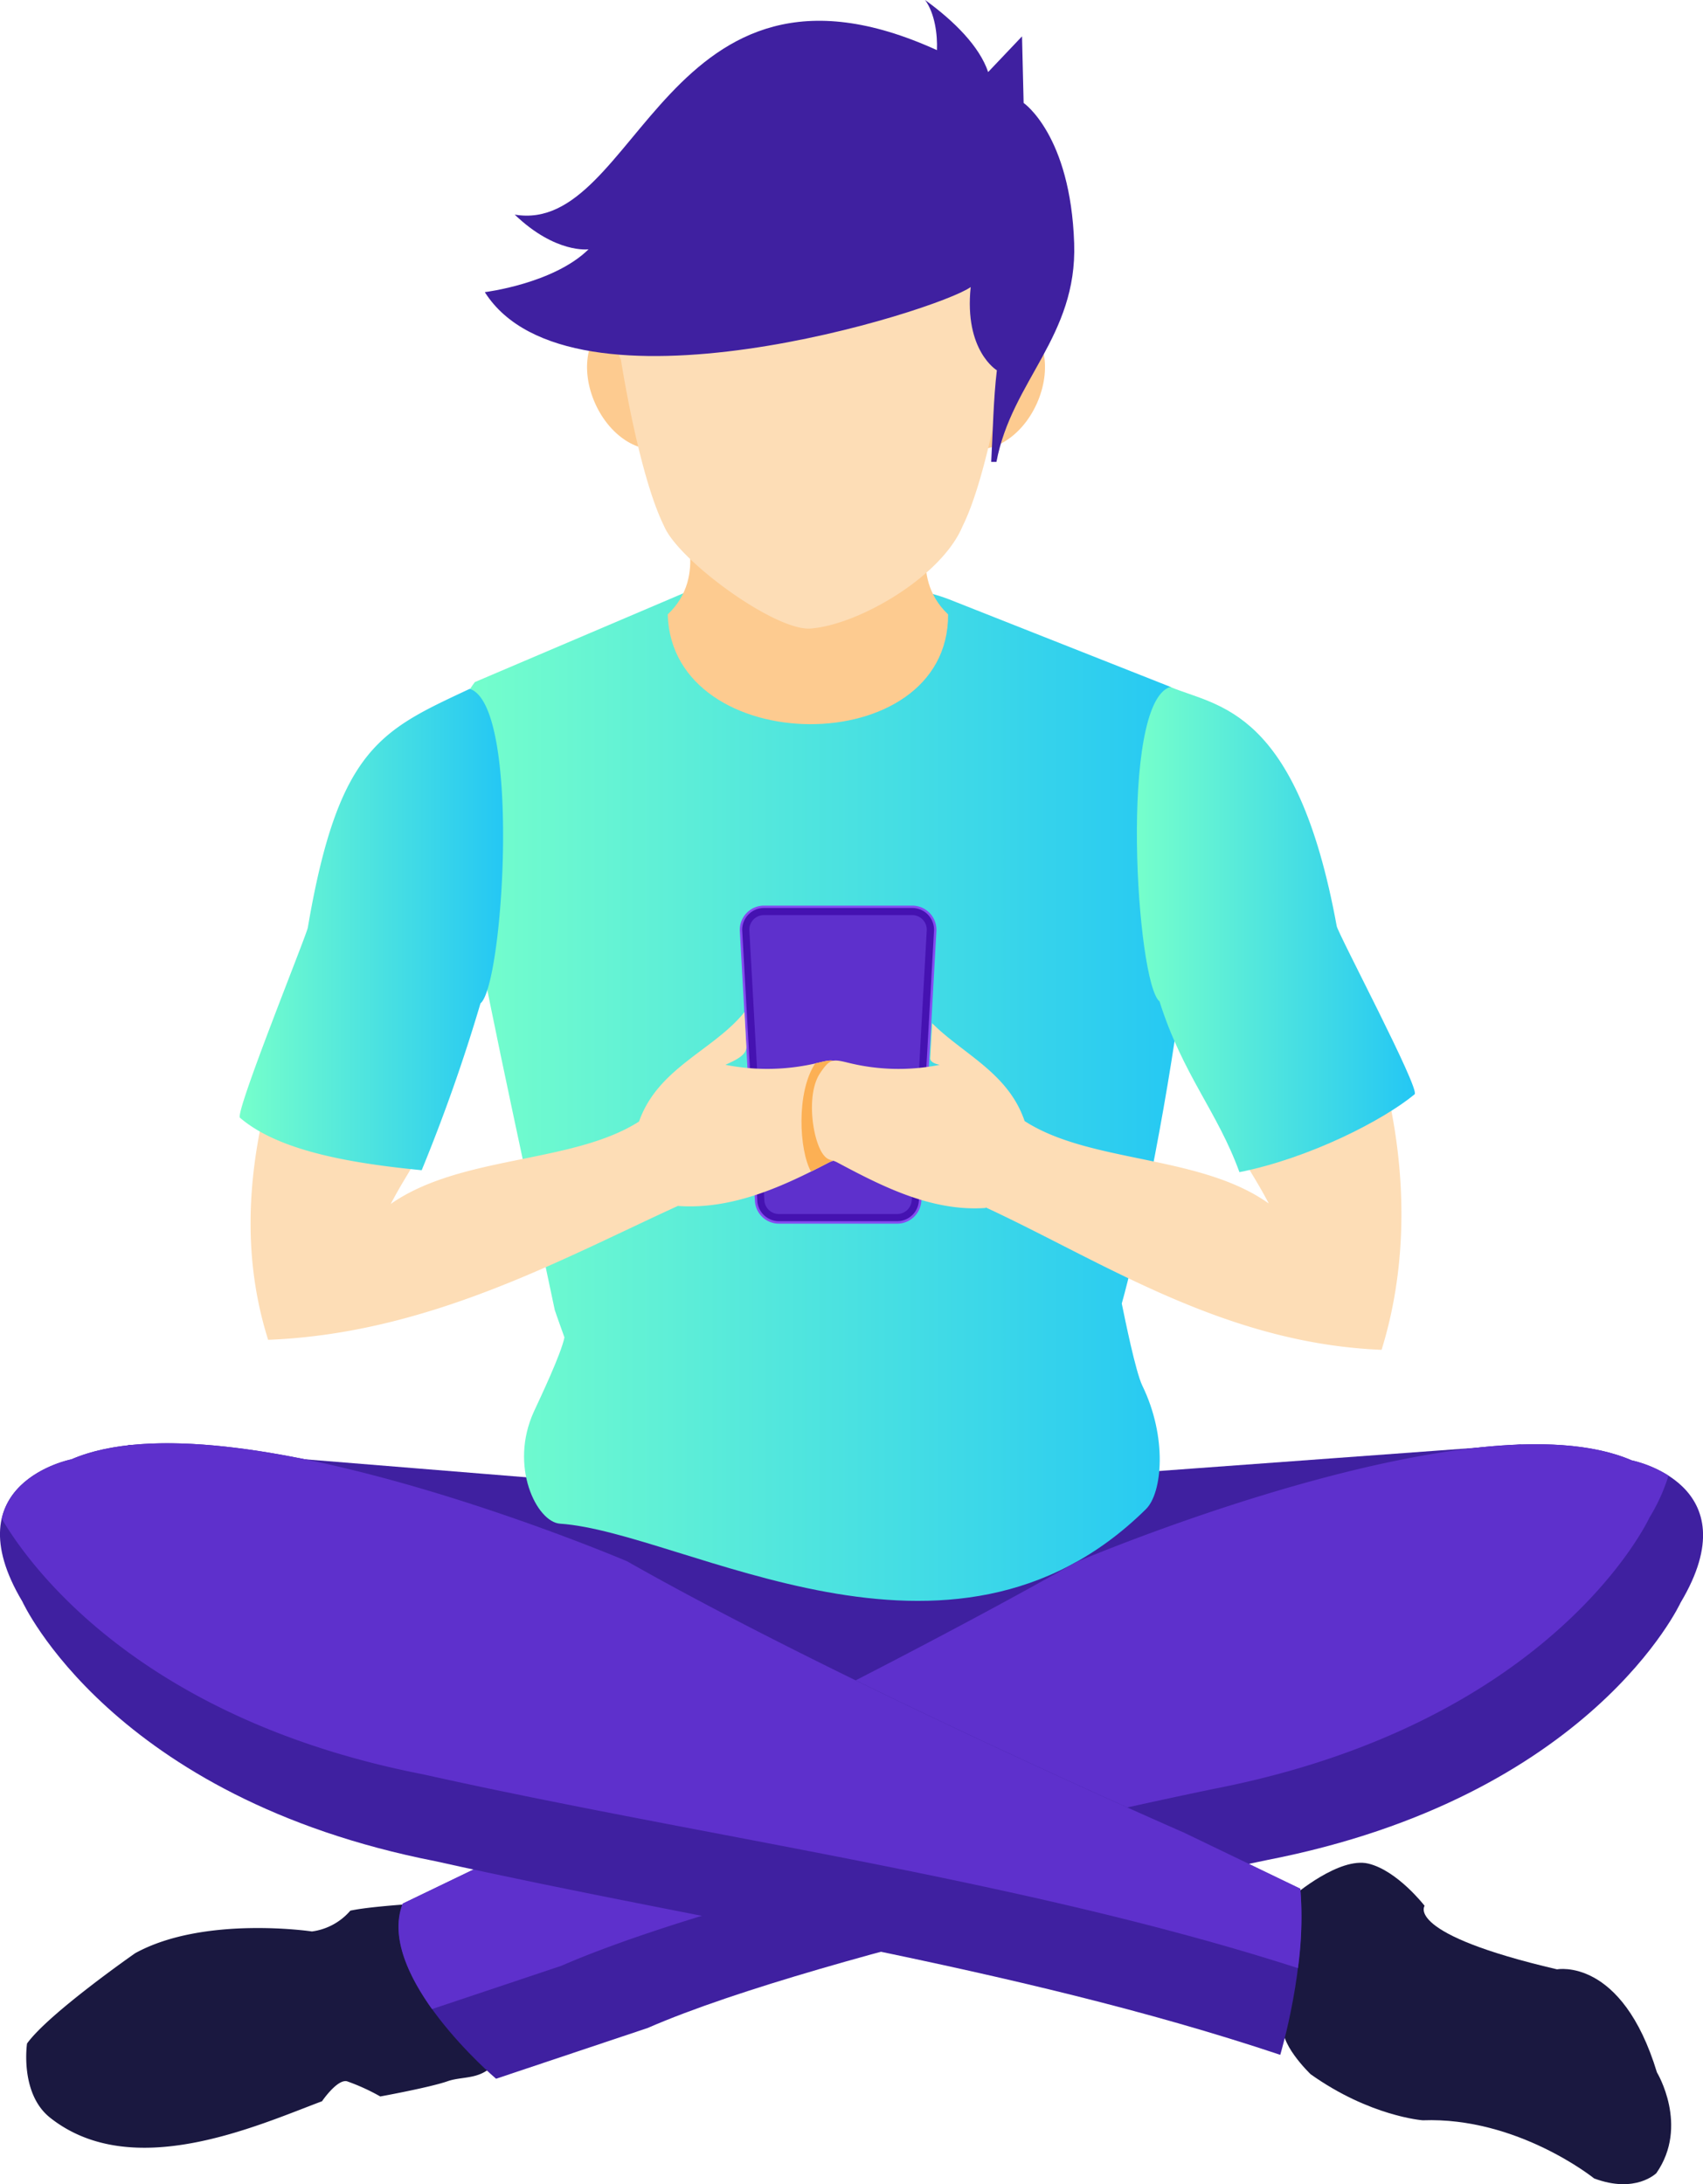 <?xml version="1.0" encoding="UTF-8"?> <svg xmlns="http://www.w3.org/2000/svg" xmlns:xlink="http://www.w3.org/1999/xlink" viewBox="0 0 255.76 328.01"> <defs> <style>.cls-1{fill:#3f20a0;}.cls-1,.cls-10,.cls-11,.cls-2,.cls-3,.cls-4,.cls-5,.cls-6,.cls-7,.cls-8,.cls-9{fill-rule:evenodd;}.cls-2{fill:url(#Безымянный_градиент_301);}.cls-3{fill:#1a1840;}.cls-4{fill:#5e30cc;}.cls-5{fill:#844bf0;}.cls-6{fill:#4512b1;}.cls-7{fill:#fdddb6;}.cls-8{fill:#fcb054;}.cls-9{fill:url(#Безымянный_градиент_301-2);}.cls-10{fill:url(#Безымянный_градиент_301-3);}.cls-11{fill:#fdcb90;}</style> <linearGradient id="Безымянный_градиент_301" x1="68.36" y1="163.82" x2="179.53" y2="163.82" gradientUnits="userSpaceOnUse"> <stop offset="0" stop-color="#76ffcb"></stop> <stop offset="1" stop-color="#24c7f4"></stop> </linearGradient> <linearGradient id="Безымянный_градиент_301-2" x1="35.99" y1="139.59" x2="75.56" y2="139.59" xlink:href="#Безымянный_градиент_301"></linearGradient> <linearGradient id="Безымянный_градиент_301-3" x1="170.74" y1="139.59" x2="212.52" y2="139.59" xlink:href="#Безымянный_градиент_301"></linearGradient> </defs> <g id="Слой_2" data-name="Слой 2"> <g id="Слой_1-2" data-name="Слой 1"> <path class="cls-1" d="M87.35,222.53l80.84-1.19,60.21-4.41s12.69,21.85,5.16,30.17-101,34.86-101,34.86L8.9,232l10.4-15Z"></path> <path class="cls-2" d="M71.32,102.43c-7.24,9.21-.43,35.31,12,94.32,0,0,.53,1.57,1.45,4.1-.52,2.53-3.6,9-4.58,11.12-3.78,8.24.43,16.61,3.91,16.85,18.68,1.26,58.64,26.8,88-2.18,2.48-2.44,3.23-10.82-.55-18.56-1-2.1-2.56-9.79-3.08-12.32,4.25-15,17.56-81.18,7.33-92.6L142.51,90c-6.71-2.56-16.11-2.89-18.77-2.13-2.66-.76-14.4-1.33-21.12,1.23Z"></path> <path class="cls-3" d="M194.32,284.66s6.81-5.84,11.18-4.79,8.45,6.34,8.45,6.34-3.09,4.18,19.89,9.54c0,0,9.73-1.87,15,15.47,0,0,4.87,8-.08,15.13,0,0-3.12,3.14-9.35.8,0,0-11.49-9.26-25.74-8.73,0,0-7.93-.58-16.84-6.92,0,0-5.22-5-3.91-7.73s1.36-19.11,1.36-19.11"></path> <path class="cls-3" d="M70.08,285.45s-13.42.58-17.47,1.49a9.18,9.18,0,0,1-5.76,3.12s-16.2-2.42-26.54,3.26c0,0-13,9.05-16.25,13.57,0,0-1.13,7.52,3.49,11.16,12.32,9.72,31,1.19,40.81-2.49,0,0,2.28-3.35,3.75-3a31,31,0,0,1,5,2.28s7.44-1.35,10.12-2.29,6,.14,8.16-4.46,2.77-15.34-5.3-22.62"></path> <path class="cls-1" d="M78,277.44s51.23-24.46,83.59-42.83c0,0,59.81-25.52,83.46-15.3,0,0,18,3.51,7.35,21.36,0,0-13.37,29.17-62.08,38.66,0,0-66.45,13.62-93.06,25.23L74.5,312.18s-18.21-15.44-14-26.3Z"></path> <path class="cls-4" d="M78,277.44s51.23-24.46,83.59-42.83c0,0,59.81-25.52,83.46-15.3a18,18,0,0,1,5.53,2.3,27.67,27.67,0,0,1-2.87,6.31s-14.09,30.73-65.38,40.72c0,0-70,14.34-98,26.57l-19.45,6.51c-3.56-5-6.32-10.88-4.41-15.84Z"></path> <path class="cls-1" d="M177.77,275.2s-51.24-22.36-83.59-40.73c0,0-59.82-25.53-83.46-15.31,0,0-18,3.51-7.36,21.36,0,0,13.38,29.47,62.08,39,41.82,9.33,86.85,15.7,126.83,29.07,0,0,4.09-13.57,3-24.92Z"></path> <path class="cls-4" d="M177.77,275.2s-51.24-22.36-83.59-40.73c0,0-59.82-25.53-83.46-15.31,0,0-8.84,1.73-10.46,8.91,4.1,7,20.63,30.08,63.31,38.4,42.27,9.43,90.54,15.94,131.36,29.1a55.88,55.88,0,0,0,.36-11.94Z"></path> <path class="cls-5" d="M114.73,136H137a3.64,3.64,0,0,1,3.63,3.84l-2.26,40.49a3.64,3.64,0,0,1-3.63,3.44H117a3.63,3.63,0,0,1-3.63-3.44l-2.26-40.49a3.64,3.64,0,0,1,3.63-3.84"></path> <path class="cls-6" d="M114.73,136.36H137a3.27,3.27,0,0,1,3.27,3.46L138,180.3a3.27,3.27,0,0,1-3.27,3.1H117a3.27,3.27,0,0,1-3.27-3.1l-2.26-40.48a3.27,3.27,0,0,1,3.27-3.46"></path> <path class="cls-4" d="M114.73,137.43a2.19,2.19,0,0,0-2.19,2.32l2.25,40.49a2.2,2.2,0,0,0,2.2,2.08h17.74a2.2,2.2,0,0,0,2.2-2.08l2.25-40.49a2.19,2.19,0,0,0-2.19-2.32Z"></path> <path class="cls-7" d="M101.86,181.11c8.32.58,16-3.09,22.62-6.53,1-.5,1.38-.22,2.11-1.14,1.67-2.07,2.72-9,.55-12.24-1.45-2.15-1.9-2.16-4-1.66a32.45,32.45,0,0,1-14.19.37c1.22-.58,3.21-1.36,3.14-2.73l-.28-5.19c-4.63,5.75-13,8.35-15.84,16.44-10,6.38-26.76,5-37.29,12.38C62,174.53,62,176.28,64.56,168c-7.68-4.45-13.61-8.89-21.29-13.34-5.27,14.81-8,30.73-3,46.55,24-.94,43.92-12.06,61.61-20.14"></path> <path class="cls-8" d="M122.44,159.69c-2.88,4.3-2.43,13.06-.64,16.26.91-.45,1.81-.91,2.68-1.37s1.38-.22,2.11-1.14c1.67-2.07,2.72-9,.55-12.24-1.45-2.15-1.9-2.16-4-1.66l-.67.15"></path> <path class="cls-9" d="M70.54,103.45c-13.25,6.22-19.71,8.8-24.31,35.85-.2,1.17-11,27.82-10.19,28.56,5.84,5,16.6,6.83,27.29,7.88a259.94,259.94,0,0,0,8.83-25.06c3.47-2.77,6.1-44.79-1.62-47.23"></path> <path class="cls-7" d="M148,181.41c-8.18.58-15.78-3.39-22.24-6.83-.94-.5-1.36-.22-2.08-1.14-1.63-2.07-2.67-9-.54-12.24,1.43-2.15,1.87-2.16,4-1.66a31.39,31.39,0,0,0,14,.37c-.75-.13-1.46-.46-1.44-1l.29-5.25s0,0,0,0c4.65,4.66,11.42,7.43,13.89,14.7,9.88,6.38,26.32,5,36.67,12.38-3.32-6.28-3.32-4.53-5.81-12.77,7.55-4.45,13.38-8.9,20.93-13.34,5.18,14.81,6.73,32.26,1.82,48.08-23.63-.94-42-13.29-59.43-21.37"></path> <path class="cls-10" d="M175.75,103.16c7.14,3,19,3.12,25,35.92.21,1.17,12.58,24.53,11.7,25.26-4.71,3.89-15.75,9.58-26.31,11.69-3.32-9.14-8.52-14.62-12-25.64-3.47-2.77-6.11-44.79,1.61-47.23"></path> <path class="cls-11" d="M91.71,48.44c3.59-1.62,8.38,1.23,10.7,6.37S103.69,65.42,100.1,67s-8.38-1.23-10.7-6.37-1.28-10.61,2.31-12.23"></path> <path class="cls-11" d="M153.4,48.44c-3.59-1.62-8.38,1.23-10.7,6.37S141.41,65.42,145,67s8.38-1.23,10.7-6.37,1.29-10.61-2.3-12.23"></path> <path class="cls-11" d="M102.28,77.94s4.19,8.49-2,14.33c.6,21.78,42.2,22.18,42.11,0-6.18-5.84-2-14.33-2-14.33L121.8,72.2v-.28l-.46.14-.45-.14v.28Z"></path> <path class="cls-7" d="M93.25,54s2.65,17.29,6.48,25c2.12,5.13,16.66,15.79,22,15.39,7.27-.55,19.73-7.85,22.84-15.39,3.83-7.67,6.48-25,6.48-25,6.87-14.64.21-40.87-21-43.57a23,23,0,0,0-15.83,0C98.73,11.83,83.92,34.15,93.25,54"></path> <path class="cls-1" d="M72.83,43.87s10.32-1.27,15.56-6.43c0,0-4.94.69-11.09-5.21,18.56,3.17,22.59-43.3,63.41-24.7.1-2.34-.32-5.54-1.78-7.53,4.42,3.2,8.19,7,9.47,10.82l5.09-5.36.24,10s7.05,4.83,7.59,21.09c.47,14-9.39,20.63-11.67,32.81h-.79c.25-4.52.33-9.39.85-13.75,0,0-4.93-2.93-3.93-12.5-4.9,3.54-60.09,20.95-72.95.8"></path> </g> </g> </svg> 